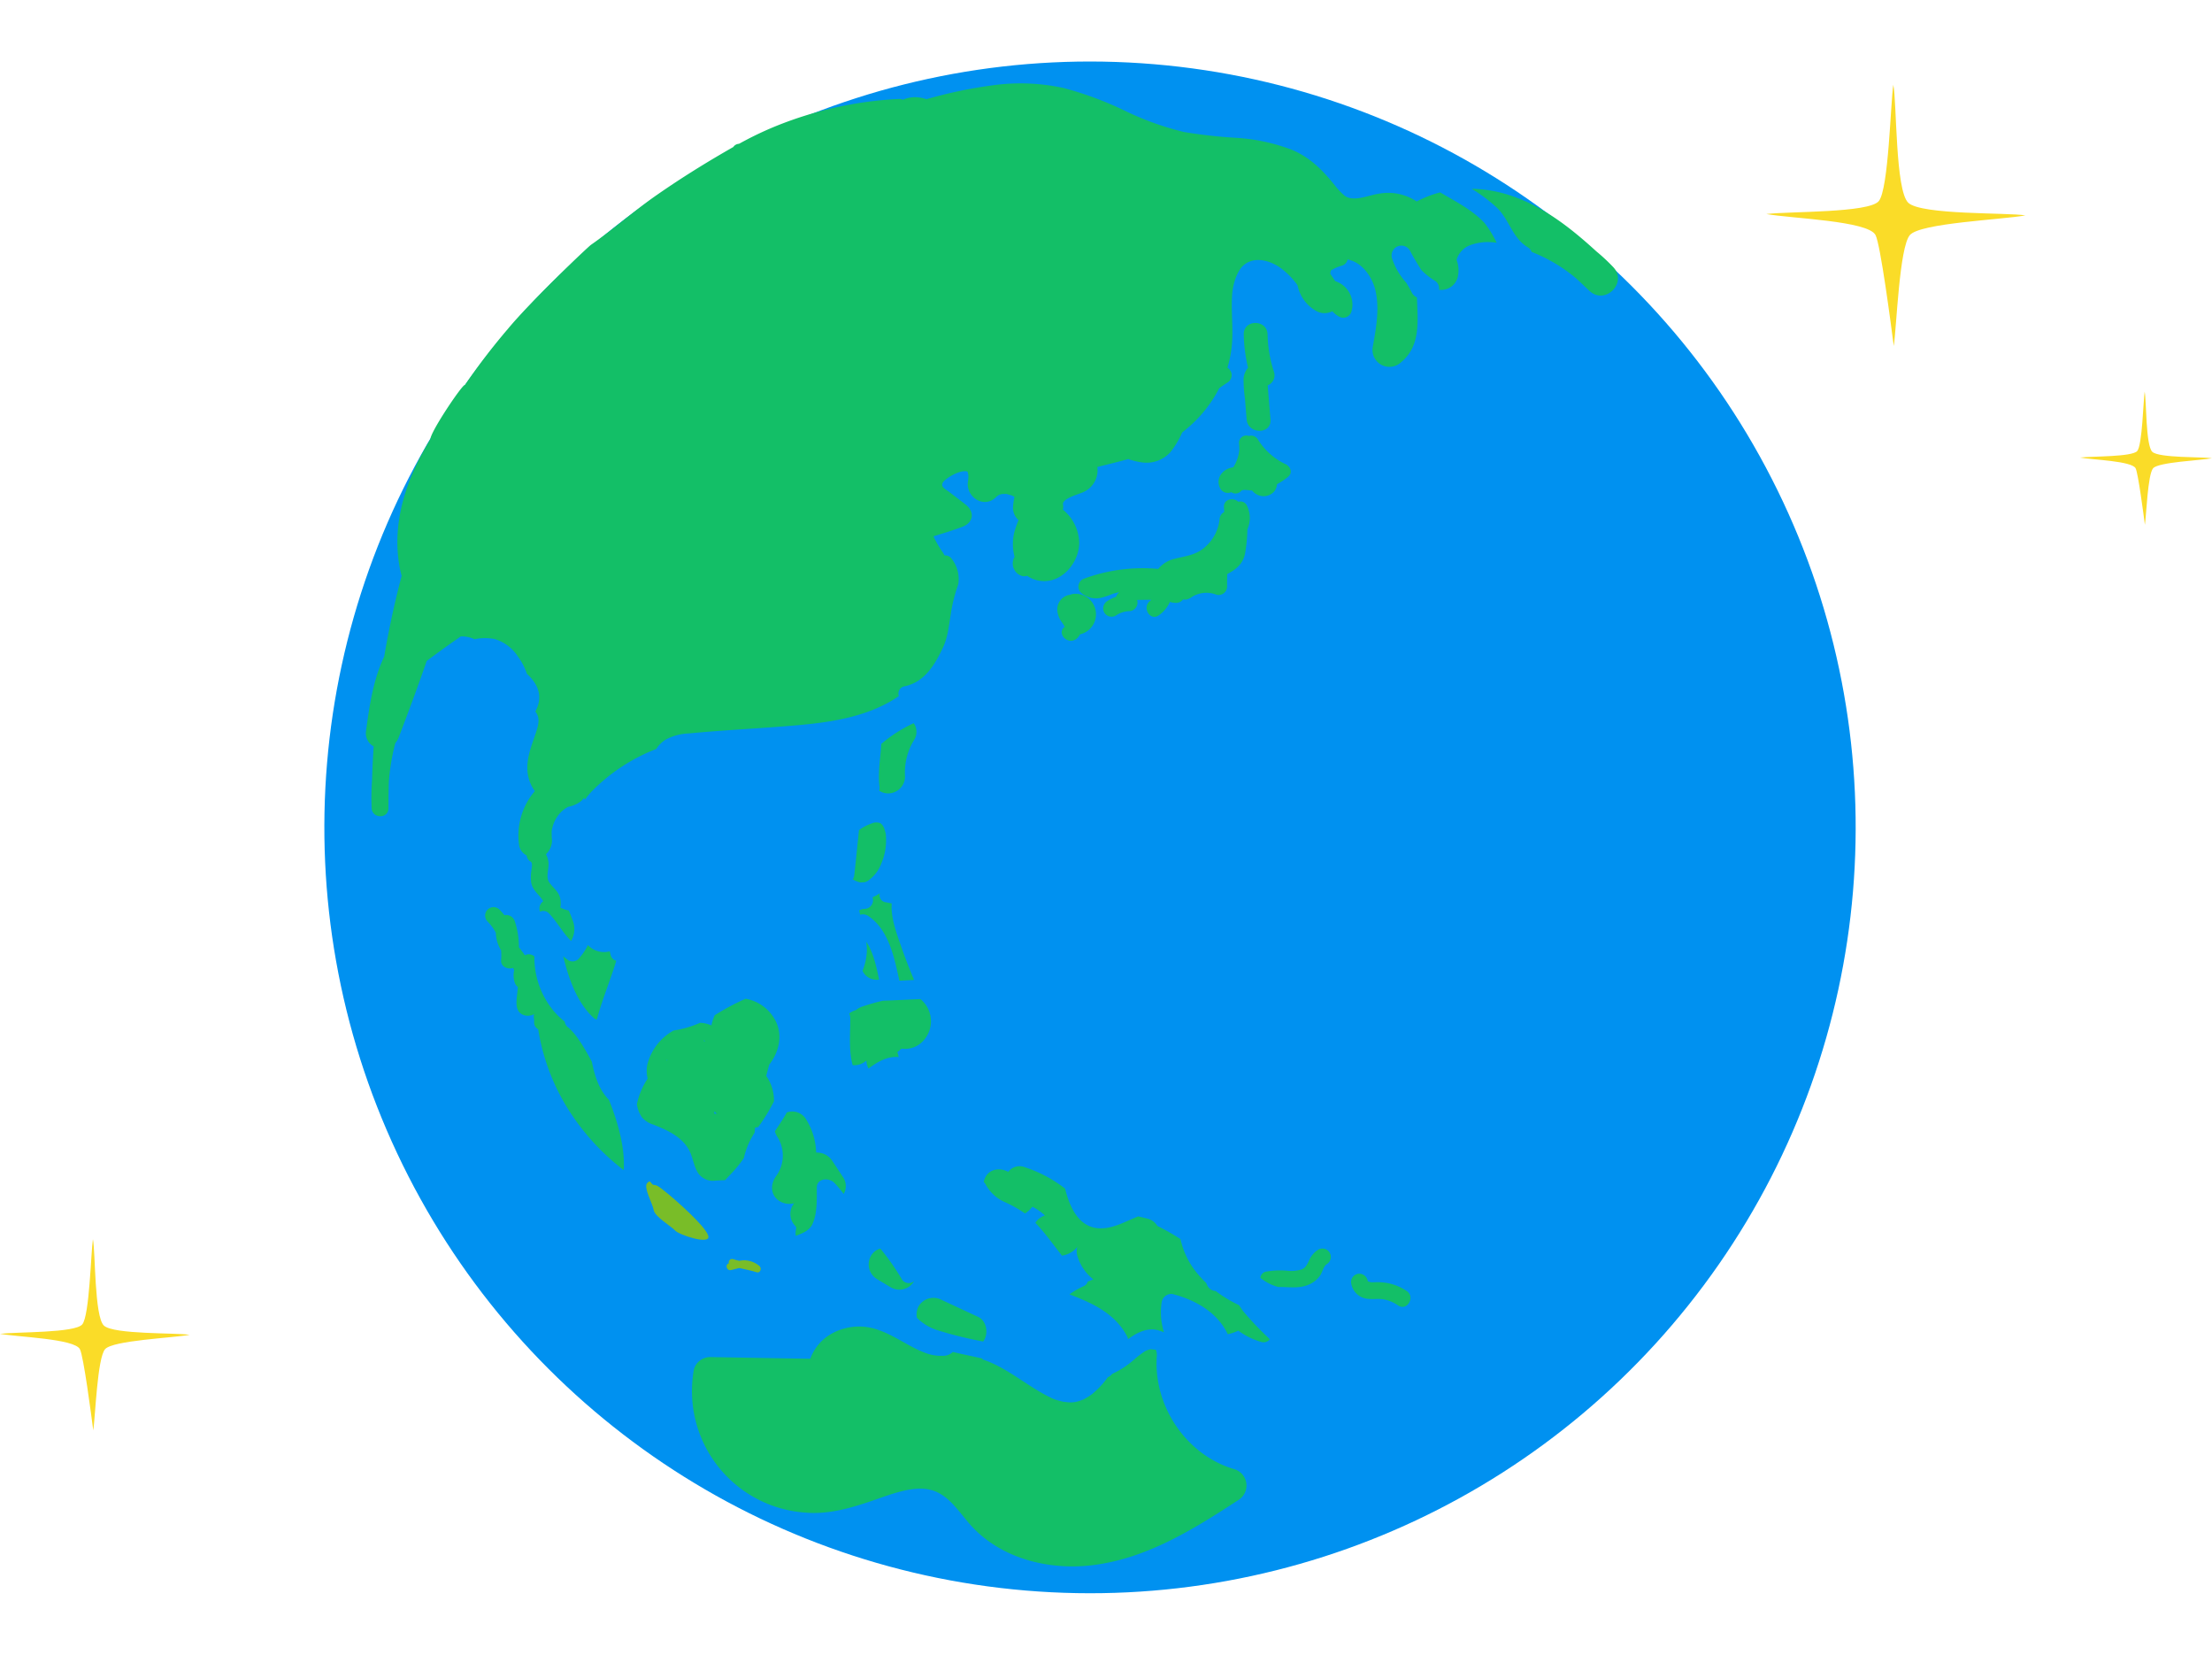 <svg xmlns="http://www.w3.org/2000/svg" width="459.521" height="343.67" viewBox="0 0 459.521 343.67">
  <g id="グループ_400" data-name="グループ 400" transform="translate(-51.11 -976)">
    <g id="グループ_100" data-name="グループ 100" transform="translate(105.715 976)">
      <g id="グループ_99" data-name="グループ 99" transform="translate(0 0)">
        <circle id="楕円形_56" data-name="楕円形 56" cx="159.058" cy="159.058" r="159.058" transform="translate(0 316.997) rotate(-85.19)" fill="#0091f0"/>
        <g id="グループ_98" data-name="グループ 98" transform="translate(21.375 17.323)">
          <path id="パス_171" data-name="パス 171" d="M249.455,1026.18c-.074-.271-.136-.544-.2-.818a4.583,4.583,0,0,1-4.532-1.293,13.037,13.037,0,0,1-1.958,2.882,1.749,1.749,0,0,1-2.117.273,11.291,11.291,0,0,1-1.064-.856c1.131,4.63,2.869,9.751,6.439,12.917a1.183,1.183,0,0,1,.1.1c.148.051.294.108.443.153.064-.242.129-.483.2-.719,1.1-3.894,2.68-7.63,3.84-11.5A1.612,1.612,0,0,1,249.455,1026.18Z" transform="translate(-198.566 -845.109)" fill="#13bf67"/>
          <path id="パス_172" data-name="パス 172" d="M256.675,1059.875c-2.045-2.164-2.9-4.988-3.471-7.849q-.778-1.48-1.642-2.909a28.135,28.135,0,0,0-1.774-2.627,11.752,11.752,0,0,0-.892-1.017c-.129-.13-.261-.256-.394-.38-.07-.065-.106-.1-.129-.123,0,0-.015,0-.055-.032a1.759,1.759,0,0,1-.754-1.25,15.312,15.312,0,0,1-2.329-2.244,17.36,17.36,0,0,1-3.964-11.273,1.751,1.751,0,0,0-1.985-.248c-.074-.112-.148-.224-.223-.333-.278-.4-.644-.856-1.006-1.344a16.8,16.8,0,0,0-.873-5.429,1.857,1.857,0,0,0-2.146-1.212,13.673,13.673,0,0,0-1.053-1.2,1.748,1.748,0,0,0-2.471,2.471,9.926,9.926,0,0,1,1.744,2.369,7.388,7.388,0,0,0,.888,3.3c.061.113.125.229.2.344a10.849,10.849,0,0,1,.008,2.06c-.123,1.352,1.428,1.989,2.494,1.593a5.177,5.177,0,0,1,.216.513,4.659,4.659,0,0,0,.151,2.621,1.8,1.8,0,0,0,.629.833l-.131,1.273c-.172,1.672-.627,3.986,1.507,4.613a2.612,2.612,0,0,0,1.954-.233l.008.148a1.423,1.423,0,0,0,.03.871c0,.206.008.413,0,.623a1.582,1.582,0,0,0,.846,1.469,44.277,44.277,0,0,0,6.976,17.77,48.586,48.586,0,0,0,10.792,11.5c.025-.32.036-.648.038-.983.03-4.558-1.388-9.251-3.087-13.582C256.741,1059.94,256.707,1059.909,256.675,1059.875Z" transform="translate(-206.235 -848.847)" fill="#13bf67"/>
          <path id="パス_173" data-name="パス 173" d="M274.535,1045.971c.136-.513.271-1.025.407-1.538.068-.256.142-.521.216-.788,2.151-2.776,2.956-6.461,1.032-9.614a8.621,8.621,0,0,0-5.939-4.077c-.034.016-.068.032-.1.048a48.106,48.106,0,0,0-6.31,3.376,9.218,9.218,0,0,0-.68,2.121,6.39,6.39,0,0,0-2.371-.549,21.321,21.321,0,0,1-5.488,1.6h-.008a11.215,11.215,0,0,0-5.458,7.092,6.621,6.621,0,0,0,.068,2.9,15.256,15.256,0,0,0-2.233,5.3,6.423,6.423,0,0,0,1.072,2.772,5.027,5.027,0,0,0,2.291,1.458c2.825,1.117,5.941,2.475,7.465,5.295.811,1.5.953,3.312,1.862,4.748a3.681,3.681,0,0,0,3.609,1.608c.659-.025,1.335-.087,2-.083.591-.632,1.2-1.248,1.778-1.888a24.762,24.762,0,0,0,2.134-2.7,16.3,16.3,0,0,1,2.005-4.91l.216-.352a10.039,10.039,0,0,0,.125-1.1,2.885,2.885,0,0,0,.648-.093,38.3,38.3,0,0,0,3.267-5.336,8.849,8.849,0,0,0-.547-3.267A9.25,9.25,0,0,0,274.535,1045.971Zm-20.74-3.159c.038-.068.076-.136.117-.2.032.03.066.059.1.087C253.939,1042.733,253.865,1042.773,253.8,1042.812Zm7.819-4.045a1.536,1.536,0,0,0-.064-.2,2.367,2.367,0,0,1,.339.171Zm2.477,15.068c-.114,0-.227.01-.337.019,0-.165,0-.331,0-.5a4,4,0,0,1,.515.489C264.212,1053.839,264.152,1053.836,264.091,1053.836Z" transform="translate(-191.341 -839.849)" fill="#13bf67"/>
          <path id="パス_174" data-name="パス 174" d="M368.621,957.359a39.61,39.61,0,0,0-3.475-3.236c-5.217-4.755-10.815-9.2-17.56-11.506a27.466,27.466,0,0,0-8.338-1.492,32.9,32.9,0,0,1,5.194,3.89c2.628,2.487,3.221,6.3,6.442,8.247a1.75,1.75,0,0,1,.812.973,32.967,32.967,0,0,1,9.323,5.558c.9.839,1.784,1.68,2.661,2.509C366.953,965.39,371.731,960.624,368.621,957.359Z" transform="translate(-109.496 -919.238)" fill="#13bf67"/>
          <path id="パス_175" data-name="パス 175" d="M450.277,958.479c-2.574-2.7-5.961-4.384-9.147-6.278a22.057,22.057,0,0,0-4.882,1.888,10.687,10.687,0,0,0-7.938-1.6c-1.918.294-4.041,1.278-5.992.875a2.676,2.676,0,0,1-1.227-.629,14.815,14.815,0,0,1-1.907-2.066c-2.534-3.142-5.077-5.715-8.864-7.315a39.132,39.132,0,0,0-11.635-2.488,102.334,102.334,0,0,1-10.787-1.208,60.727,60.727,0,0,1-12.146-4.352,71.272,71.272,0,0,0-12.864-4.787,42.151,42.151,0,0,0-14.659-.566,95.7,95.7,0,0,0-13.843,2.9,6.8,6.8,0,0,0-1.216-.322,6.285,6.285,0,0,0-3.685.443,1.457,1.457,0,0,0-.775-.18,78.283,78.283,0,0,0-26.355,5.961,72,72,0,0,0-6.838,3.331l-.269.053a1.468,1.468,0,0,0-.964.634c-5.586,3.187-10.654,6.327-15.966,10.018-4.723,3.284-8.865,7-13.589,10.289-.72.5-12.519,11.73-17.276,17.471a138.1,138.1,0,0,0-8.929,11.648c-.462-.26-7.247,9.864-7.149,11.222-4.876,7.975-8.116,17.112-6.423,26.54.114.636.261,1.263.434,1.882q-2.2,8.3-3.628,16.776c-2.187,4.562-3.007,9.785-3.687,14.807h0c-.042.311-.083.621-.125.93a3.137,3.137,0,0,0,1.625,2.909c-.157,2.371-.276,4.744-.343,7.117a48.06,48.06,0,0,0-.079,5.7c.1,2.234,3.5,2.263,3.494,0,0-1.8.025-3.607.074-5.408a44.777,44.777,0,0,1,1.341-8.084,4.507,4.507,0,0,0,.752-1.3c1.968-5.181,3.948-10.446,5.772-15.776l.036-.023q3.48-2.611,7.062-5.077a6.478,6.478,0,0,1,2.706.526c.044.021.087.043.133.064a10.618,10.618,0,0,1,4.225-.03,8.814,8.814,0,0,1,4.825,3.666,12.8,12.8,0,0,1,1.833,3.54c1.964,1.8,3.269,4.111,2.164,6.957a8.577,8.577,0,0,1-.39.85,3.115,3.115,0,0,0,.186.324c.831,1.25.371,2.774-.2,4.439-.905,2.653-1.935,5.193-1.6,8.061a8.068,8.068,0,0,0,1.49,3.733,14.144,14.144,0,0,0-3.255,11.306,2.878,2.878,0,0,0,1.557,2.051,1.6,1.6,0,0,0,.831,1.29c.43.256.237,1.163.191,1.563a8.864,8.864,0,0,0-.085,2.81c.316,1.566,1.451,2.3,2.3,3.515a1.808,1.808,0,0,1,.195.354,1.817,1.817,0,0,0-.648,2.161,1.557,1.557,0,0,1,1.863.365c1.672,1.737,2.858,4.005,4.575,5.71a4.877,4.877,0,0,0,.29-4.4c-.237-.661-.5-1.314-.778-1.964l-.025.028a5.319,5.319,0,0,1-1.714-.617,4.676,4.676,0,0,0-.114-2.212c-.409-1.265-1.466-1.937-2.18-2.982-.809-1.184-.023-2.793-.17-4.153a4.629,4.629,0,0,0-.521-1.72,3.894,3.894,0,0,0,1.168-3.651c.051.347,0-.856.015-1.026l.021-.263c.047-.246.1-.492.167-.735a6.61,6.61,0,0,1,1.03-2.195,6,6,0,0,1,2.252-1.981,6.133,6.133,0,0,0,2.255-.9,3.683,3.683,0,0,0,1.017-.962c.051.132.1.267.155.4a16.163,16.163,0,0,1,1.517-1.822,38.084,38.084,0,0,1,13.311-8.721,6.286,6.286,0,0,1,2.021-1.979,11.087,11.087,0,0,1,4.744-1.246c7.569-.725,15.157-1.047,22.728-1.719,7.224-.642,14.828-1.85,20.914-6.037a1.522,1.522,0,0,1,1.18-2.032c4.166-.848,6.361-4.558,8.027-8.167.99-2.142,1.208-4.622,1.585-6.925a32.029,32.029,0,0,1,1.545-6.088,6.8,6.8,0,0,0-1.53-5.49,1.519,1.519,0,0,0-1.3-.5c-.153-.261-.309-.521-.473-.778a20.753,20.753,0,0,1-1.848-3.2c2.011-.623,4.03-1.24,5.994-1.972,2.312-.861,2.634-3.085.7-4.611-1.129-.892-2.284-1.752-3.424-2.627-.689-.53-1.926-1.074-1.288-2.015.591-.871,3.647-2.723,5.1-2.219.038.172.155.691.155.634a6.152,6.152,0,0,1-.042,1.237c-.667,3.3,3.248,5.994,5.84,3.4.117-.117.388-.307.43-.347.125-.061.256-.121.292-.144.167-.042.375-.093.49-.127.182,0,.627-.013.75-.015.068,0,.116-.006.151-.01.032.013.081.03.151.051.3.091.606.167.907.257l.1.04c.106.057.311.161.356.189s.095.058.163.1a13.54,13.54,0,0,0-.307,2.2,3.434,3.434,0,0,0,1.155,2.61,21.689,21.689,0,0,0-.884,2.53,10.341,10.341,0,0,0,.057,5.1,2.709,2.709,0,0,0,1.589,3.988,2.019,2.019,0,0,0,1.019-.051,6.1,6.1,0,0,0,2.75,1.049c4.4.579,8.007-3.689,8.073-7.85a9.158,9.158,0,0,0-3.42-6.965,1.75,1.75,0,0,0,.047-.992c-.3-1.312,3.462-2.225,4.276-2.647a4.975,4.975,0,0,0,2.909-4.458,6.091,6.091,0,0,0-.051-.733c.589-.155,1.182-.3,1.771-.445,1.566-.386,3.119-.769,4.653-1.21a13.553,13.553,0,0,0,3.164.735,6.675,6.675,0,0,0,5.549-2.119,17.961,17.961,0,0,0,2.488-4.132q.923-.724,1.79-1.507a26.911,26.911,0,0,0,5.9-7.675c.574-.428,1.163-.835,1.774-1.216a1.8,1.8,0,0,0-.063-3.047,24.369,24.369,0,0,0,.877-4.276c.409-3.689-.17-7.391.114-11.084.155-2.017,1-4.825,2.462-6.009,2.176-1.757,5.242-.985,7.516.594a15.607,15.607,0,0,1,3.6,3.657,7.919,7.919,0,0,0,3.952,5.372,3.539,3.539,0,0,0,3.28.017A5.079,5.079,0,0,0,420.121,978a1.77,1.77,0,0,0,2.568-1.043,5.1,5.1,0,0,0-2.452-5.929,8.455,8.455,0,0,0-.935-.418c-.331-.5-.668-1.007-1.019-1.507.023-.148.047-.292.045-.3.03-.127.062-.254.091-.38a8.569,8.569,0,0,1,2.3-1.008,1.672,1.672,0,0,0,1.17-1.286,6.95,6.95,0,0,1,.794.227c2.4.792,4.274,3.4,4.933,5.967.981,3.833.216,7.937-.456,11.758a3.526,3.526,0,0,0,5.84,3.4c4.172-3.437,3.441-8.681,3.3-13.479a2.02,2.02,0,0,1-1.059-.987c-.358-.7-.75-1.375-1.153-2.047a13.959,13.959,0,0,1-2.922-4.941,2.04,2.04,0,0,1,3.744-1.613c.684,1.326,1.477,2.587,2.261,3.854a13.449,13.449,0,0,0,2.926,2.32,1.861,1.861,0,0,1,.778,1.829,3.65,3.65,0,0,0,.506.038,3.542,3.542,0,0,0,3.369-2.566,6.031,6.031,0,0,0-.218-3.677,3.471,3.471,0,0,1,.269-.693,4.552,4.552,0,0,1,2.443-2.312,10.82,10.82,0,0,1,5.613-.54A21.635,21.635,0,0,0,450.277,958.479Z" transform="translate(-217.924 -929.567)" fill="#13bf67"/>
          <path id="パス_176" data-name="パス 176" d="M259.425,1033.825l0,.006v-.009Z" transform="translate(-180.838 -836.392)" fill="#13bf67"/>
          <path id="パス_177" data-name="パス 177" d="M278.239,1013.558a3.163,3.163,0,0,0-.15-1.011c-.045-.189-.1-.375-.159-.562-.03-.1-.044-.151-.049-.18a1.269,1.269,0,0,1-.062-.112,5.537,5.537,0,0,0-.3-.513l-.023-.036c-.021-.019-.047-.047-.1-.1s-.136-.132-.189-.184a2.1,2.1,0,0,0-.2-.117c-.049-.009-.256-.078-.381-.108-.093-.006-.233-.013-.3-.012a2.136,2.136,0,0,0-.971.17,9.746,9.746,0,0,0-2.719,1.426c-.314,3.119-.633,6.236-.977,9.351a1.832,1.832,0,0,1-.312.854,4.742,4.742,0,0,0,1.35.591c.346.089-.044.047.383.055.127,0,.718-.055.492-.009a2.27,2.27,0,0,0,.869-.29,7.592,7.592,0,0,0,2.858-3.689A12.071,12.071,0,0,0,278.239,1013.558Z" transform="translate(-170.174 -857.126)" fill="#13bf67"/>
          <path id="パス_178" data-name="パス 178" d="M273.2,1023.705a13.216,13.216,0,0,1,.125,1.9,12.635,12.635,0,0,1-.9,4.123l.068.165a3.262,3.262,0,0,0,3.371,1.678C275.319,1029,274.7,1025.953,273.2,1023.705Z" transform="translate(-169.216 -845.434)" fill="#13bf67"/>
          <path id="パス_179" data-name="パス 179" d="M273.973,1023.141c4.259,2.837,5.4,8.743,6.427,13.409q1.528-.074,3.058-.146c-.971-2.307-1.888-4.64-2.7-7-.924-2.679-2.178-5.925-1.949-8.889-.413-.091-.829-.176-1.246-.25a1.462,1.462,0,0,1-1.212-1.888,6.767,6.767,0,0,1-1.538.852,1.782,1.782,0,0,1-1.591,2.407,2.361,2.361,0,0,0-1.163.32c.062.3.131.606.2.907A1.992,1.992,0,0,1,273.973,1023.141Z" transform="translate(-169.545 -850.199)" fill="#13bf67"/>
          <path id="パス_180" data-name="パス 180" d="M281.443,999.733a29.027,29.027,0,0,0-6.728,4.3c-.193,2.975-.733,5.956-.373,8.927a1.582,1.582,0,0,1-.081.78,3.34,3.34,0,0,0,1.888.578,3.529,3.529,0,0,0,3.494-3.5,12.912,12.912,0,0,1,1.852-7.554A3.121,3.121,0,0,0,281.443,999.733Z" transform="translate(-167.611 -866.858)" fill="#13bf67"/>
          <path id="パス_181" data-name="パス 181" d="M285.768,1029.994c-2.6.087-5.2.256-7.806.337a39.1,39.1,0,0,0-4.132,1.167,3.973,3.973,0,0,0-1.47.773,3.651,3.651,0,0,0-1.4.71,2.723,2.723,0,0,1,.227,1.13c-.011,3.094-.345,6.626.494,9.6a3.735,3.735,0,0,0,2.848-.962,3.838,3.838,0,0,0,.445,1.663c1.86-1.4,3.958-2.615,6.261-2.38a3.785,3.785,0,0,0-.288-1.019,10.193,10.193,0,0,0,.867-.735,5.128,5.128,0,0,0,4.136-1.236A5.962,5.962,0,0,0,285.768,1029.994Z" transform="translate(-170.526 -839.814)" fill="#13bf67"/>
          <path id="パス_182" data-name="パス 182" d="M267.038,1061.382v.044a3.535,3.535,0,0,0,.259,4.625c.028.032.053.059.076.081.03.049.062.1.091.146.009.034.021.074.038.129l.019.049c0,.063-.006.127-.008.189l-.023.1a3.562,3.562,0,0,0-.066,1.386,11.531,11.531,0,0,0,1.9-.824,4.143,4.143,0,0,0,1.445-1.367c1.159-2.323,1.017-5.253,1.024-7.819,0-2,2.562-2.1,3.628-1.006a21.1,21.1,0,0,1,1.952,2.318,3.249,3.249,0,0,0-.047-3.352q-1.156-1.753-2.308-3.507a3.809,3.809,0,0,0-3.363-1.727,13.649,13.649,0,0,0-2.074-6.882,3.333,3.333,0,0,0-4.022-1.447c-.735,1.324-1.617,2.613-2.473,3.907a3.719,3.719,0,0,0,.46,1.068,7.25,7.25,0,0,1-.07,8.054c-1.153,1.49-1.453,3.486,0,4.941A3.88,3.88,0,0,0,267.038,1061.382Z" transform="translate(-178.091 -828.793)" fill="#13bf67"/>
          <path id="パス_183" data-name="パス 183" d="M279.949,1063.677a50.514,50.514,0,0,0-4.439-6.327,3.24,3.24,0,0,0-1.962,1.549,3.561,3.561,0,0,0,1.254,4.782q1.454.872,2.912,1.746a3.533,3.533,0,0,0,4.78-1.254c.013-.023.023-.047.034-.072A1.679,1.679,0,0,1,279.949,1063.677Z" transform="translate(-168.61 -815.365)" fill="#13bf67"/>
          <path id="パス_184" data-name="パス 184" d="M314.509,971.482q.179,2.193.356,4.382c.258,3.153,5.212,3.181,4.952,0l-.358-4.382q-.088-1.094-.178-2.191l-.04-.49a2.252,2.252,0,0,0,1.3-2.814,26.9,26.9,0,0,1-1.324-7.759c-.07-3.179-5.02-3.191-4.95,0a32.138,32.138,0,0,0,.894,6.912,3.867,3.867,0,0,0-.934,2.31A29.079,29.079,0,0,0,314.509,971.482Z" transform="translate(-131.871 -906.087)" fill="#13bf67"/>
          <path id="パス_185" data-name="パス 185" d="M315.76,971.4a8.24,8.24,0,0,1-1.22,3.371l0,0c-2.2.25-3.842,2.335-2.67,4.456a1.782,1.782,0,0,0,2.255.7,1.558,1.558,0,0,0,2.064-.267c.386-.384,1.566-.087,2.072-.085.055,0,.112,0,.167-.006a3.286,3.286,0,0,0,.593.576,2.976,2.976,0,0,0,3.945-.275,2.816,2.816,0,0,0,.659-1.6,14.412,14.412,0,0,0,2.25-1.488c1.176-.934.454-2.339-.672-2.757l-.025-.013a13.678,13.678,0,0,1-5.511-5,1.658,1.658,0,0,0-1.9-.757,1.528,1.528,0,0,0-2.034,1.617,11.013,11.013,0,0,1,.059,1.388C315.777,971.315,315.767,971.359,315.76,971.4Z" transform="translate(-134.316 -895.036)" fill="#13bf67"/>
          <path id="パス_186" data-name="パス 186" d="M322.409,985.115c-1.856,1.653-3.948,1.829-6.242,2.407a6.209,6.209,0,0,0-3.469,2.117,35.206,35.206,0,0,0-15.311,1.988,1.766,1.766,0,0,0-.769,2.92,4.7,4.7,0,0,0,4.23,1.081,16.953,16.953,0,0,0,2.348-.791,8.248,8.248,0,0,1,1.223-.328l.15.011a1.857,1.857,0,0,0-.613.894,8.355,8.355,0,0,0-1.837.9,1.787,1.787,0,0,0-.627,2.39,1.763,1.763,0,0,0,2.39.627,5.235,5.235,0,0,1,2.806-.926,1.769,1.769,0,0,0,1.615-2.326l2.289-.032.684.006c-.123.1-.212.188-.229.2-1.814,1.3-.072,4.329,1.763,3.019a6.521,6.521,0,0,0,2.308-2.784,5.017,5.017,0,0,0,1.324.206,1.773,1.773,0,0,0,1.413-.733,1.633,1.633,0,0,0,.992-.053,2.844,2.844,0,0,0,.417-.178l0,0,.023-.015a2.817,2.817,0,0,0,.426-.273,5.729,5.729,0,0,1,5.081-.452,1.761,1.761,0,0,0,2.212-1.685c0-.864-.008-1.738.04-2.608,1.784-.928,3.272-2.078,3.7-4.3a32.873,32.873,0,0,0,.473-4.975,5.8,5.8,0,0,0-.091-4.918,1.468,1.468,0,0,0-1.8-.807c-1-.971-3.092-.593-2.981,1.157.021.322.042.642.061.964a1.8,1.8,0,0,0-.966,1.513A8.9,8.9,0,0,1,322.409,985.115Z" transform="translate(-148.068 -888.804)" fill="#13bf67"/>
          <path id="パス_187" data-name="パス 187" d="M297.151,985.561a1.875,1.875,0,0,0-.632.172,3.062,3.062,0,0,0-2.733,2.958,4.486,4.486,0,0,0,.729,2.424c.214.35.481.666.678,1.028a2.086,2.086,0,0,0,.153.248c.015.155,0,.163-.045.019-1.748,1.415.737,3.873,2.471,2.471a2.733,2.733,0,0,0,.742-.928,4.26,4.26,0,0,0-1.364-8.393Z" transform="translate(-150.126 -879.541)" fill="#13bf67"/>
          <path id="パス_188" data-name="パス 188" d="M328.132,1057.574a4.935,4.935,0,0,0-1.954,2.276c-.4.822-.669,1.517-1.585,1.875a7.415,7.415,0,0,1-3.055.243,17.074,17.074,0,0,0-4.227.186,1.456,1.456,0,0,0-1.246,1.3,9.985,9.985,0,0,0,3.729,1.909c2.045-.057,4.1.373,6.105-.411a5.47,5.47,0,0,0,2.592-2c.462-.68.68-1.937,1.4-2.36A1.748,1.748,0,0,0,328.132,1057.574Z" transform="translate(-130.215 -815.389)" fill="#13bf67"/>
          <path id="パス_189" data-name="パス 189" d="M337.559,1063.685a10.634,10.634,0,0,0-4.232-1.678,12.844,12.844,0,0,0-2.159-.142,8.2,8.2,0,0,1-.966.019c-.4-.045-.731-.307-.693-.028a1.806,1.806,0,0,0-1.748-1.746,1.752,1.752,0,0,0-1.746,1.746,3.853,3.853,0,0,0,3.712,3.488c.97.093,1.945-.072,2.913.066a7.661,7.661,0,0,1,3.157,1.291C337.676,1067.946,339.428,1064.922,337.559,1063.685Z" transform="translate(-121.331 -812.898)" fill="#13bf67"/>
          <path id="パス_190" data-name="パス 190" d="M366.381,1095.531c-10.048-2.924-16.886-13.182-16.14-23.522a3,3,0,0,0-.17-1.246c-.106-.042-.21-.078-.314-.11.144.066-.767-.019-.6-.066a3.464,3.464,0,0,0-1.513.526,23.048,23.048,0,0,0-1.958,1.492,18.24,18.24,0,0,1-4.721,3.126,2.116,2.116,0,0,1-.905.693,17.852,17.852,0,0,1-3.422,3.621,11.736,11.736,0,0,1-1.31.809,3.438,3.438,0,0,1-.918.4,5.755,5.755,0,0,1-2.445.382c-.133,0-1.129-.135-.934-.081-.39-.078-.775-.165-1.155-.279a7.854,7.854,0,0,1-1.911-.735c-4.66-2.276-9-6.238-13.93-7.816-.009-.061-.023-.123-.038-.184-1.71-.418-3.888-.826-6.132-1.369a2.942,2.942,0,0,1-2.168.8,9.159,9.159,0,0,1-3.831-.719c-2.871-1.062-6.105-3.483-9.347-4.606a11.692,11.692,0,0,0-10.247.973,9.7,9.7,0,0,0-4.013,4.973q-10.405-.179-20.814-.36a3.517,3.517,0,0,0-3.371,2.566,25.3,25.3,0,0,0,23.312,29.746c4.708.377,9.228-.943,13.635-2.439,3.806-1.292,8.355-3.191,12.107-2.322,4.028.932,6.164,4.979,8.885,7.834,6.183,6.49,15.7,8.84,24.414,7.887,11.463-1.254,21.336-7.433,30.788-13.6A3.539,3.539,0,0,0,366.381,1095.531Z" transform="translate(-185.905 -807.711)" fill="#13bf67"/>
          <path id="パス_191" data-name="パス 191" d="M344.782,1083.894a63.926,63.926,0,0,1-5.123-5.407,14.069,14.069,0,0,1-.88-1.3,26.954,26.954,0,0,1-4.89-2.953,2.01,2.01,0,0,1-1.748-1.195c-.076-.161-.15-.322-.221-.485a21.131,21.131,0,0,1-1.648-1.748,16.622,16.622,0,0,1-3.672-7.34c-.479-.311-.962-.615-1.451-.909-1.1-.657-2.219-1.267-3.359-1.828a3.28,3.28,0,0,0-2.007-1.509l-1.956-.474c-2.286.867-4.46,2.161-6.931,2.435-5.105.568-7.219-3.975-8.279-8.215a27.754,27.754,0,0,0-8.382-4.442,2.934,2.934,0,0,0-3.428.977c-1.812-1.023-4.444-.625-5.068,1.977-.01.04-.015.08-.025.119a1.87,1.87,0,0,1,.392.481,8.341,8.341,0,0,0,3.78,3.6,25.1,25.1,0,0,1,4.27,2.358c.045.034.087.068.131.1a5.7,5.7,0,0,0,1.53-1.4,10.713,10.713,0,0,1,2.356,1.583c.093.085.178.167.259.248a3.5,3.5,0,0,0-1.987,1.516c2.03,2.091,3.706,4.532,5.526,6.806a5.216,5.216,0,0,0,.792-.18,5.025,5.025,0,0,0,2.4-1.623,3.283,3.283,0,0,0,0,1.835,9.689,9.689,0,0,0,3.329,4.907q-.588.23-1.174.462a1.427,1.427,0,0,1-.873.964,16.739,16.739,0,0,0-2.913,1.681c4.778,1.824,9.465,3.953,11.972,8.721a1.639,1.639,0,0,1,.182.593c.184-.135.369-.267.561-.4,1.587-1.089,3.553-1.977,5.526-1.5a9,9,0,0,1,1.384.464,13.943,13.943,0,0,1-.483-6.176,2.042,2.042,0,0,1,2.271-1.774c4.848,1.267,9.332,3.85,11.465,8.342a8.647,8.647,0,0,0,2.193-.735,14.809,14.809,0,0,0,4.795,2.356,1.669,1.669,0,0,0,1.746-.545C345.022,1084.153,344.907,1084.023,344.782,1083.894Z" transform="translate(-157.339 -823.438)" fill="#13bf67"/>
          <path id="パス_192" data-name="パス 192" d="M282.709,1069.472a80.366,80.366,0,0,0,9.472,2.335,3.479,3.479,0,0,0,.214-.324c.884-1.513.466-3.982-1.254-4.782l-7.56-3.516a3.6,3.6,0,0,0-4.782,1.254,3.688,3.688,0,0,0-.39,2.432A10.22,10.22,0,0,0,282.709,1069.472Z" transform="translate(-163.917 -810.521)" fill="#13bf67"/>
        </g>
      </g>
      <path id="パス_193" data-name="パス 193" d="M264.27,1059.909a5.008,5.008,0,0,0-3.068-1.142,5.306,5.306,0,0,0-1.062.111c-.432-.1-.862-.218-1.284-.352a.707.707,0,0,0-.875.888c-.848.24-.46,1.579.437,1.388.579-.123,1.155-.3,1.738-.426,1.187.274,2.39.5,3.552.864C264.557,1061.51,264.883,1060.373,264.27,1059.909Z" transform="translate(-161.171 -797.024)" fill="#79bd28"/>
      <path id="パス_194" data-name="パス 194" d="M250.251,1050.7c.649.072.778.072,2.691,1.629s8,6.868,8.637,8.921-6.018-.142-6.868-1.062-4.248-2.9-4.46-4.248-2.172-4.677-1.369-5.6S249.613,1050.629,250.251,1050.7Z" transform="translate(-169.053 -804.611)" fill="#79bd28"/>
    </g>
    <g id="グループ_101" data-name="グループ 101" transform="translate(51.11 993.604)">
      <path id="パス_195" data-name="パス 195" d="M409.26,934.106c-.565,3.654-.961,21.719-3.026,24.175s-18.5,2.1-23.35,2.671c5.145.934,21.117,1.385,22.681,4.362,1.039,1.979,3.244,18.816,3.792,23.051.581-3.85,1.157-20.539,3.351-23.051s19.25-3.183,24-4.078c-3.669-.611-21.619-.054-24.335-2.62S410,937.659,409.26,934.106Z" transform="translate(-15.945 -934.106)" fill="#fadc28"/>
      <path id="パス_196" data-name="パス 196" d="M205.847,1062.4c-.413,2.674-.7,15.893-2.215,17.691s-13.54,1.536-17.087,1.953c3.766.684,15.454,1.015,16.6,3.192.761,1.449,2.374,13.77,2.775,16.869.424-2.816.847-15.031,2.452-16.869s14.086-2.329,17.564-2.983c-2.686-.449-15.822-.041-17.809-1.918S206.385,1065,205.847,1062.4Z" transform="translate(-186.545 -822.633)" fill="#fadc28"/>
      <path id="パス_197" data-name="パス 197" d="M431.187,968.214c-.288,1.862-.49,11.066-1.542,12.318s-9.429,1.071-11.9,1.361c2.622.477,10.761.706,11.557,2.222.529,1.009,1.654,9.588,1.932,11.746.3-1.961.589-10.466,1.708-11.746s9.808-1.622,12.23-2.076c-1.871-.312-11.017-.03-12.4-1.336S431.561,970.023,431.187,968.214Z" transform="translate(14.347 -904.469)" fill="#fadc28"/>
    </g>
  </g>
</svg>
